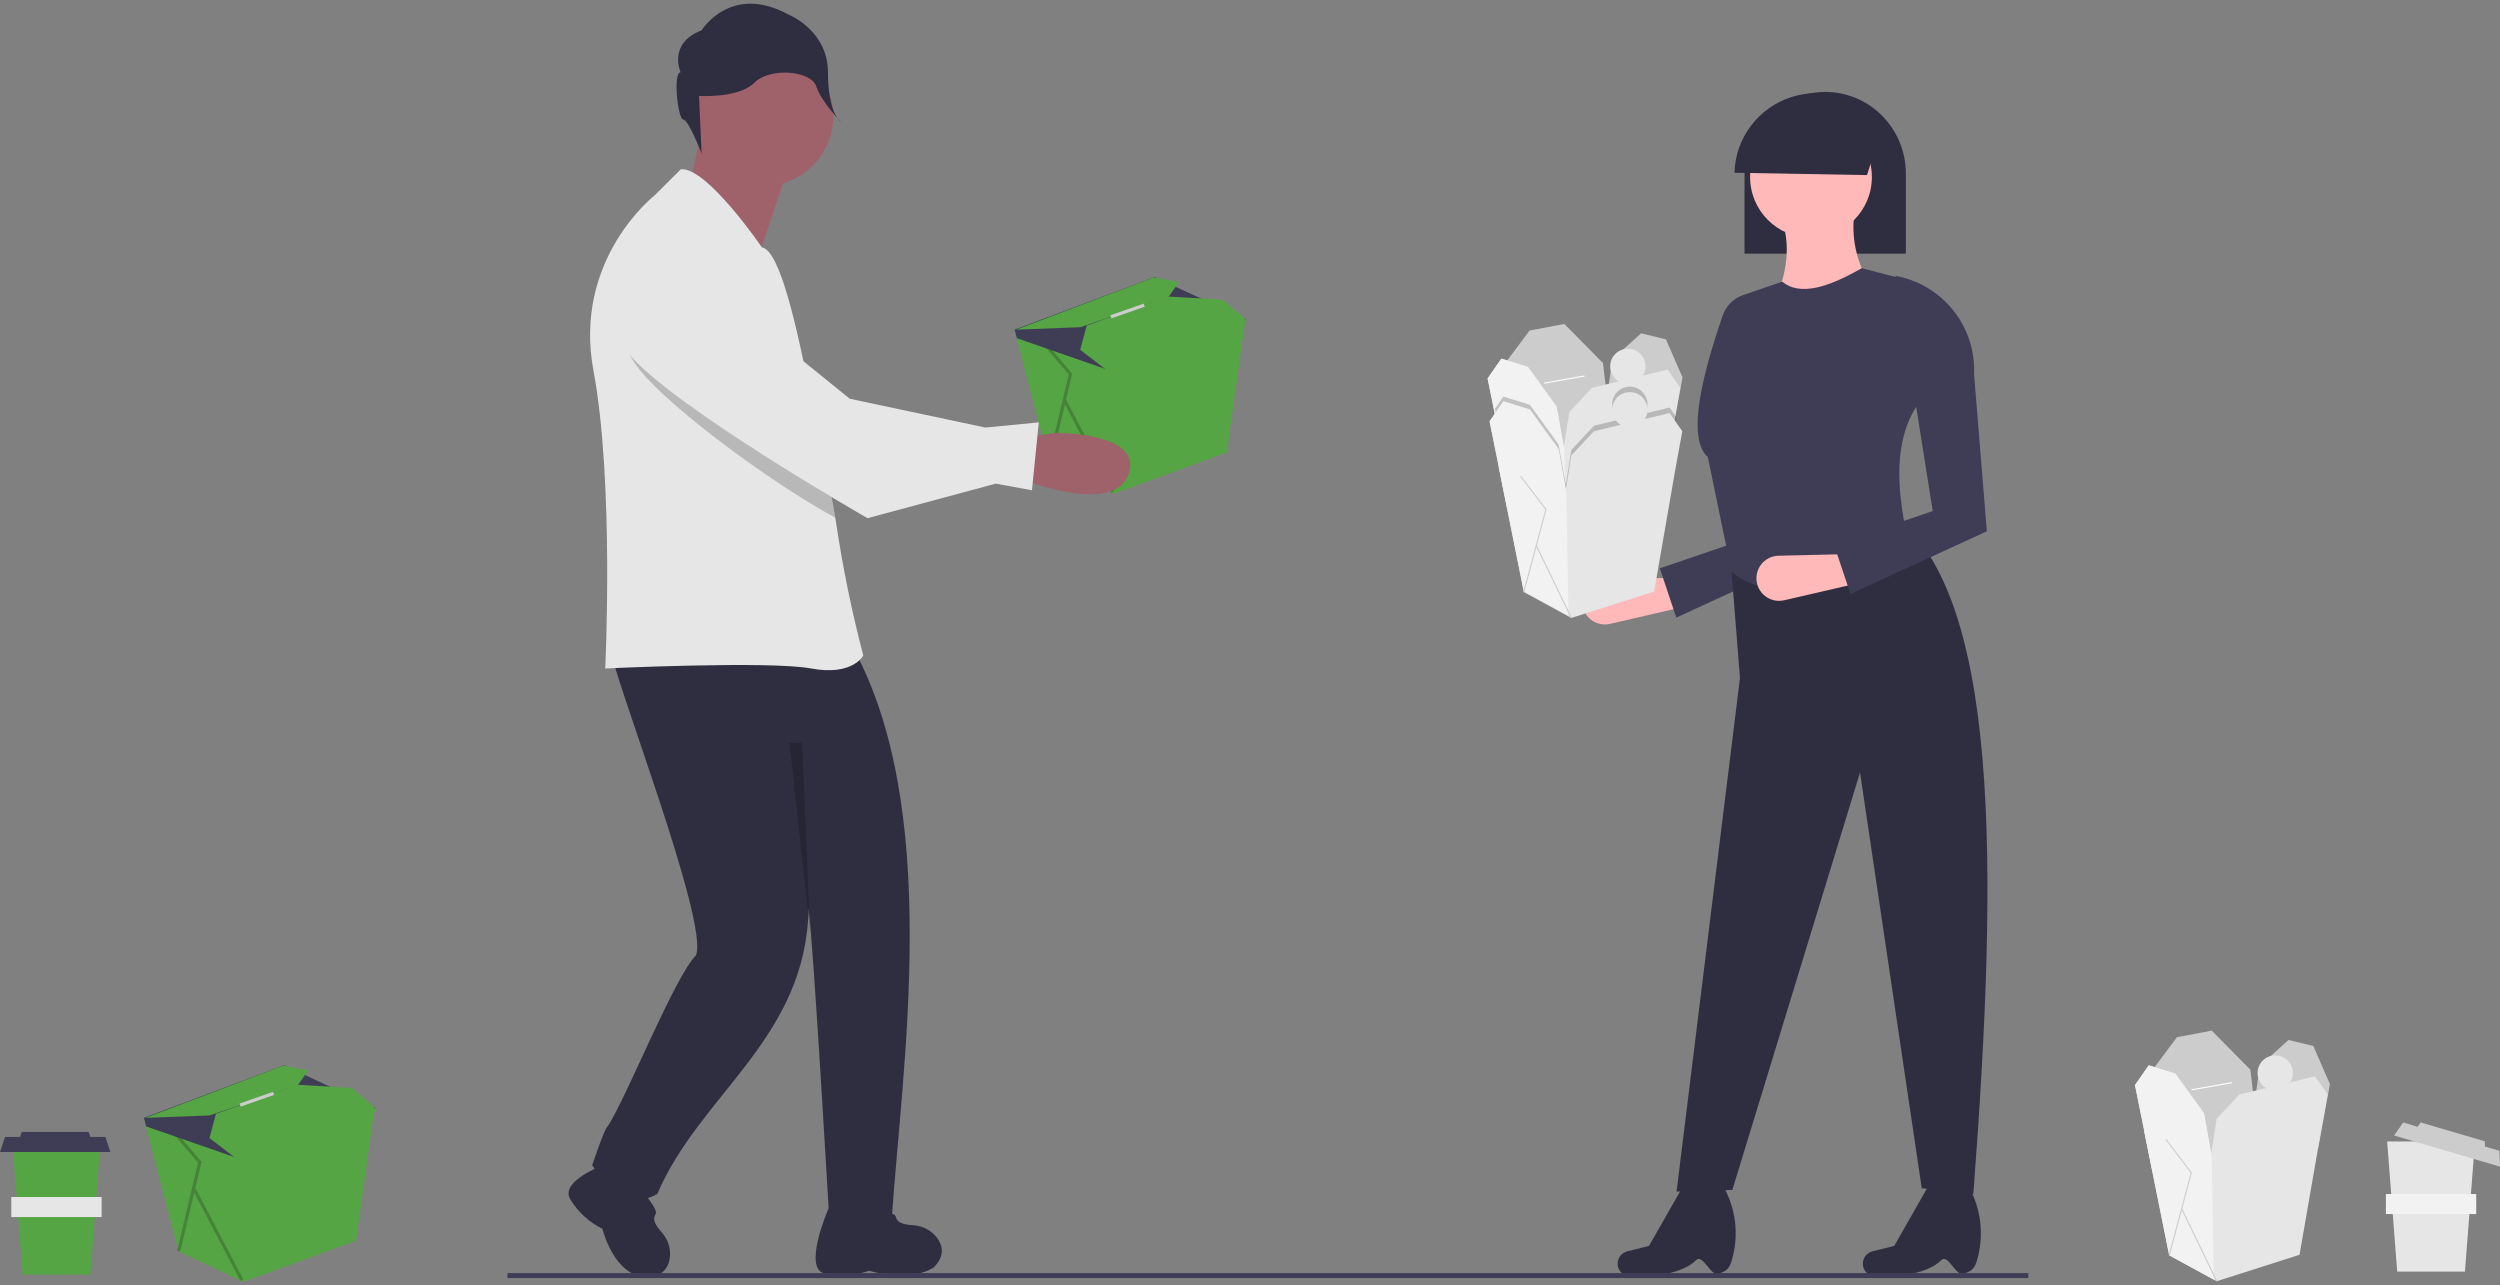 <svg xmlns="http://www.w3.org/2000/svg" width="500" height="257" viewBox="0 0 500 257" fill="none"><rect x="0" y="0" width="500" height="257" fill="#808080" stroke="none"/><g clip-path="url(#clip0_25_1567)"><path d="M249.082 63.827L249.069 63.914L249.033 64.166L245.356 90.485L222.841 98.724L222.488 98.556L209.883 92.585L203.365 67.64L202.918 65.927L203.054 65.875L230.94 55.425L249.065 63.817L249.082 63.827Z" fill="#56A545"></path><path d="M222.488 98.556L209.883 92.585L202.918 65.927L203.054 65.875L221.221 73.52L222.488 98.556Z" fill="#56A545"></path><path opacity="0.2" d="M222.804 98.252L213.216 79.924L214.447 74.728L208.648 67.916L208.154 68.335L213.741 74.897L209.567 92.51L210.198 92.66L212.988 80.886L222.23 98.551L222.804 98.252Z" fill="black"></path><path d="M249.082 64.15L249.033 64.166L221.221 73.844L203.365 67.64L202.918 65.927L203.054 65.875L230.94 55.425L249.065 63.817L249.069 63.914L249.082 64.15Z" fill="#3F3D56"></path><path d="M221.707 74.328L216.038 69.966L217.334 65.119L233.531 59.303L244.546 59.949L248.92 63.665L249.243 64.634L221.707 74.328Z" fill="#56A545"></path><path d="M203.242 65.927L216.038 65.442L222.97 63.096L233.778 59.303L235.799 56.395L230.756 55.495L203.242 65.927Z" fill="#56A545"></path><path d="M228.736 60.728L222.064 63.063L222.278 63.673L228.951 61.337L228.736 60.728Z" fill="#CCCCCC"></path><path d="M140.854 22.939L137.725 38.538L152.322 49.458L159.1 29.178L140.854 22.939Z" fill="#9F616A"></path><path d="M152.583 37.238C160.357 37.238 166.659 30.952 166.659 23.199C166.659 15.445 160.357 9.159 152.583 9.159C144.809 9.159 138.508 15.445 138.508 23.199C138.508 30.952 144.809 37.238 152.583 37.238Z" fill="#9F616A"></path><path d="M122.086 129.574C122.15 134.103 141.929 184.515 139.183 191.079C134.854 195.493 125.543 218.984 121.564 225.251C121.043 225.251 118.437 233.05 118.437 233.05C118.437 233.05 124.693 242.93 131.47 238.77C139.991 218.779 161.333 207.629 161.71 181.574C162.74 189.805 165.781 242.637 165.781 242.637C165.781 242.637 165.197 242.884 178.327 244.139C180.365 213.476 188.695 161.308 170.046 128.533C164.313 125.934 122.086 129.574 122.086 129.574Z" fill="#2F2E41"></path><path d="M165.78 241.609C165.17 242.778 160.8 253.569 164.777 254.651C169.364 255.899 173.81 254.15 173.81 254.15C173.81 254.15 181.84 256.653 186.754 253.472C189.047 251.185 188.526 249.105 187.432 247.597C186.875 246.855 186.163 246.242 185.345 245.802C184.527 245.362 183.623 245.106 182.695 245.051C180.201 244.873 179.409 244.412 179.124 243.273C178.707 241.609 165.78 241.609 165.78 241.609Z" fill="#2F2E41"></path><path d="M122.885 232.186C122.885 232.186 111.681 235.715 114.039 239.832C115.571 242.384 117.808 244.442 120.482 245.758C120.482 245.758 122.819 255.367 129.306 255.367C132.549 255.367 133.655 253.529 133.95 251.691C134.083 250.774 134.014 249.838 133.748 248.95C133.481 248.062 133.023 247.243 132.406 246.55C130.768 244.665 130.535 243.781 131.141 242.774C132.026 241.303 122.885 232.186 122.885 232.186Z" fill="#2F2E41"></path><path d="M172.656 131.096C172.656 131.096 170.568 135.256 162.228 133.694C153.887 132.137 121.046 133.694 121.046 133.694C121.046 133.694 122.867 96.517 118.697 74.157C114.527 51.796 130.947 39.057 130.947 39.057L136.161 33.856C141.376 33.34 152.386 49.479 152.386 49.479C156.01 50.084 159.392 65.447 162.278 79.983C162.448 80.814 162.609 81.635 162.77 82.456C164.1 89.234 165.951 96.777 167.06 103.55C167.141 104.03 167.216 104.506 167.286 104.982C168.605 113.776 170.397 122.494 172.656 131.096Z" fill="#E6E6E6"></path><path d="M136.117 14.457C136.117 14.457 133.485 8.682 140.327 6.057C140.327 6.057 146.117 -3.393 157.696 2.907C157.696 2.907 165.591 6.057 165.591 14.457C165.591 22.857 168.223 24.431 168.223 24.431C168.223 24.431 164.304 20.421 163.251 17.271C162.198 14.121 154.012 13.407 150.854 16.557C147.696 19.707 139.801 19.182 139.801 19.182L140.327 30.731C140.327 30.731 137.696 23.906 136.643 23.906C135.59 23.906 134.538 14.457 136.117 14.457Z" fill="#2F2E41"></path><path opacity="0.2" d="M167.06 103.55C154.625 96.807 134.48 82.021 127.981 74.022C119.415 63.485 128.759 55.476 128.759 55.476C139.353 48.808 152.02 71.684 152.02 71.684L162.278 79.983C162.448 80.814 162.609 81.635 162.77 82.456C164.099 89.234 165.951 96.777 167.06 103.55Z" fill="black"></path><path d="M204.184 95.78C204.184 95.78 222.672 103.266 225.715 94.85C228.758 86.435 211.118 86.579 211.118 86.579L204.193 87.558L204.184 95.78Z" fill="#9F616A"></path><path d="M126.389 52.051C126.389 52.051 117.049 60.065 125.61 70.598C134.17 81.132 173.512 103.638 173.512 103.638L199.138 96.728L206.391 98.052L207.758 84.471L197.074 85.511L169.953 79.751L152.66 65.755C152.66 65.755 136.981 45.387 126.389 52.051Z" fill="#E6E6E6"></path><path opacity="0.2" d="M160.415 148.59L162.049 186.673L157.905 148.59H160.415Z" fill="black"></path><path d="M336.833 121.347L321.999 124.776C320.852 125.041 319.646 124.849 318.638 124.242C317.629 123.634 316.898 122.659 316.6 121.522C316.427 120.863 316.406 120.173 316.538 119.505C316.67 118.836 316.952 118.206 317.363 117.662C317.774 117.118 318.304 116.674 318.911 116.363C319.519 116.051 320.19 115.882 320.873 115.866L335.201 115.533L336.833 121.347Z" fill="#FFB9B9"></path><path d="M335.258 123.519L331.964 113.661L351.714 106.932L346.472 60.887C355.91 62.598 360.402 70.001 359.981 79.56L362.536 110.98L335.258 123.519Z" fill="#3F3D56"></path><path d="M348.904 50.735H381.172V34.729C381.184 30.406 379.486 26.253 376.446 23.172C374.962 21.654 373.188 20.448 371.228 19.625C369.268 18.803 367.163 18.381 365.037 18.384C360.791 18.391 356.719 20.066 353.701 23.044C350.683 26.023 348.962 30.067 348.909 34.302C348.907 34.448 348.904 34.587 348.904 34.729L348.904 50.735Z" fill="#2F2E41"></path><path d="M394.665 238.826L384.35 237.645L372.006 154.495L346.472 237.983L335.312 238.32L347.994 135.604L346.134 112.16L377.755 102.209C400.151 117.803 399.688 172.883 394.665 238.826Z" fill="#2F2E41"></path><path d="M362.198 47.562C368.922 47.562 374.373 42.125 374.373 35.419C374.373 28.712 368.922 23.275 362.198 23.275C355.474 23.275 350.023 28.712 350.023 35.419C350.023 42.125 355.474 47.562 362.198 47.562Z" fill="#FFB9B9"></path><path d="M374.373 57.345L353.743 62.742C357.219 56.075 358.331 49.851 356.449 44.189L370.991 41.828C370.056 47.242 371.269 52.806 374.373 57.345Z" fill="#FFB9B9"></path><path d="M381.306 106.763C369.735 114.103 356.257 122.534 346.303 114.353L341.568 91.415C337.805 88.071 339.474 77.755 344.561 63.05C344.884 62.117 345.416 61.269 346.117 60.571C346.817 59.873 347.668 59.344 348.604 59.023L356.449 56.333C359.926 59.249 365.625 57.51 372.344 53.634L380.122 55.658L383.504 80.957C378.622 88.253 379.475 97.968 381.306 106.763Z" fill="#3F3D56"></path><path d="M371.667 116.625L356.833 120.053C355.685 120.318 354.48 120.127 353.471 119.519C352.463 118.912 351.732 117.936 351.434 116.799C351.261 116.14 351.239 115.451 351.372 114.782C351.504 114.114 351.786 113.484 352.197 112.94C352.608 112.395 353.137 111.951 353.745 111.64C354.353 111.329 355.023 111.159 355.706 111.143L370.035 110.811L371.667 116.625Z" fill="#FFB9B9"></path><path d="M392.872 254.723C391.139 255.512 389.688 250.624 388.227 252.057C384.139 256.063 374.334 255.165 374.334 255.165C374.005 255.059 373.7 254.888 373.439 254.662C373.178 254.436 372.966 254.159 372.816 253.848C372.665 253.538 372.579 253.2 372.563 252.856C372.548 252.511 372.602 252.167 372.723 251.844C372.869 251.457 373.106 251.112 373.415 250.837C373.724 250.562 374.095 250.366 374.496 250.266L378.843 249.182L385.669 237.21L393.107 236.271L393.295 236.577C394.733 238.889 395.66 241.48 396.015 244.177C396.369 246.875 396.142 249.617 395.35 252.22C394.732 254.197 393.89 254.26 392.872 254.723Z" fill="#2F2E41"></path><path d="M343.834 254.723C342.102 255.512 340.65 250.624 339.189 252.057C335.102 256.063 325.296 255.165 325.296 255.165C324.967 255.059 324.663 254.888 324.402 254.662C324.141 254.436 323.928 254.159 323.778 253.848C323.627 253.538 323.541 253.2 323.526 252.856C323.51 252.511 323.564 252.167 323.686 251.844C323.831 251.457 324.068 251.112 324.377 250.837C324.686 250.562 325.057 250.366 325.458 250.266L329.805 249.182L336.631 237.21L344.069 236.271L344.257 236.577C345.695 238.889 346.622 241.48 346.977 244.177C347.331 246.875 347.105 249.617 346.312 252.22C345.694 254.197 344.852 254.26 343.834 254.723Z" fill="#2F2E41"></path><path d="M376.471 25.29L373.405 35.02L346.894 34.55C346.984 31.146 348.139 27.855 350.196 25.136C352.253 22.418 355.11 20.409 358.368 19.388C361.626 18.368 365.121 18.389 368.367 19.447C371.613 20.505 374.446 22.547 376.471 25.29Z" fill="#2F2E41"></path><path d="M370.092 118.796L366.797 108.938L386.548 102.209L379.077 55.166C383.641 55.994 387.749 58.443 390.643 62.059C393.536 65.675 395.018 70.215 394.815 74.837L397.37 106.257L370.092 118.796Z" fill="#3F3D56"></path><path d="M322.918 92.219L302.376 96.626L298.179 76.466L305.91 66.111L312.868 64.789L320.599 72.61L322.918 92.219Z" fill="#CCCCCC"></path><path d="M313.42 93.098H301.05L299.364 84.794L297.517 75.693L300.277 71.729L305.582 73.381L311.323 81.315L312.763 89.399L312.863 89.975L313.42 93.098Z" fill="#E6E6E6"></path><path d="M334.183 88.253L319.936 89.906L322.477 71.84L328.22 66.662L333.189 67.874L336.503 75.475L334.183 88.253Z" fill="#CCCCCC"></path><path d="M336.059 77.566L334.734 84.839L330.428 109.622L313.862 114.913L313.29 114.602L304.362 109.732L299.338 84.784L299.364 84.794L312.648 90.125L312.763 89.399L312.843 88.873L313.862 82.416L318.389 77.566L333.52 73.931L336.059 77.566Z" fill="#E6E6E6"></path><path d="M325.569 76.796C327.521 76.796 329.103 75.218 329.103 73.271C329.103 71.325 327.521 69.746 325.569 69.746C323.617 69.746 322.035 71.325 322.035 73.271C322.035 75.218 323.617 76.796 325.569 76.796Z" fill="#E6E6E6"></path><path d="M316.88 75.091L308.818 76.523L308.856 76.74L316.919 75.308L316.88 75.091Z" fill="white"></path><path d="M313.29 114.602L304.362 109.732L299.339 84.784L299.364 84.794L297.517 75.693L300.277 71.729L305.582 73.381L311.323 81.315L312.763 89.399L312.843 88.873L312.863 89.975L312.919 93.098L313.29 114.602Z" fill="#F2F2F2"></path><path d="M304.471 109.763L304.257 109.706L308.661 93.234L303.618 86.603L303.794 86.47L308.902 93.187L304.471 109.763Z" fill="#CCCCCC"></path><path d="M306.957 100.359L306.758 100.455L313.763 114.96L313.962 114.864L306.957 100.359Z" fill="#CCCCCC"></path><path opacity="0.2" d="M335.19 83.329L334.36 87.9L334.318 87.904L330.605 109.271L314.039 114.558L313.939 114.606L313.873 114.468L304.541 109.381L304.434 109.352L304.491 109.136L299.516 84.43L299.541 84.44L298.99 81.728L299.402 81.136L300.675 79.307L305.976 80.96L311.72 88.891L311.803 89.363L312.406 92.747L312.648 94.106L313.16 96.978L313.646 93.892L313.82 92.782L314.26 89.993L318.788 85.146L320.801 84.662L322.203 84.325L324.131 83.862C323.533 83.5 323.056 82.968 322.761 82.335C322.467 81.702 322.367 80.996 322.475 80.306C322.583 79.617 322.893 78.974 323.368 78.461C323.842 77.948 324.458 77.586 325.139 77.423C325.819 77.259 326.533 77.301 327.19 77.543C327.846 77.784 328.416 78.215 328.827 78.78C329.238 79.345 329.472 80.019 329.498 80.716C329.525 81.414 329.343 82.104 328.976 82.698L333.919 81.51L335.137 83.254L335.19 83.329Z" fill="black"></path><path d="M313.818 101.78H301.448L297.914 84.375L300.675 80.409L305.976 82.061L311.72 89.993L313.818 101.78Z" fill="#E6E6E6"></path><path d="M330.826 118.304L314.259 123.592L304.761 118.414L299.736 93.463L313.045 98.805L314.259 91.094L318.788 86.247L333.919 82.612L336.459 86.247L335.133 93.518L330.826 118.304Z" fill="#E6E6E6"></path><path d="M325.967 85.476C327.919 85.476 329.501 83.898 329.501 81.951C329.501 80.004 327.919 78.426 325.967 78.426C324.015 78.426 322.432 80.004 322.432 81.951C322.432 83.898 324.015 85.476 325.967 85.476Z" fill="#E6E6E6"></path><path d="M313.696 123.112L304.769 118.242L299.745 93.293L299.77 93.303L297.923 84.203L300.683 80.239L305.988 81.89L311.729 89.824L313.17 97.909L313.25 97.383L313.27 98.484L313.325 101.608L313.696 123.112Z" fill="#F2F2F2"></path><path d="M304.868 118.442L304.655 118.386L309.059 101.914L304.016 95.282L304.192 95.149L309.3 101.866L304.868 118.442Z" fill="#CCCCCC"></path><path d="M307.355 109.039L307.156 109.135L314.16 123.639L314.359 123.544L307.355 109.039Z" fill="#CCCCCC"></path><path d="M452.396 233.552L431.854 237.958L427.657 217.799L435.388 207.444L442.345 206.122L450.076 213.943L452.396 233.552Z" fill="#CCCCCC"></path><path d="M442.898 234.431H430.527L428.841 226.127L426.994 217.026L429.754 213.062L435.059 214.714L440.8 222.648L442.241 230.732L442.341 231.307L442.898 234.431Z" fill="#E6E6E6"></path><path d="M463.661 229.586L449.414 231.239L451.954 213.172L457.697 207.995L462.667 209.206L465.981 216.808L463.661 229.586Z" fill="#CCCCCC"></path><path d="M465.536 218.898L464.212 226.172L459.906 250.955L443.34 256.246L442.767 255.935L433.84 251.065L428.816 226.117L428.841 226.127L442.125 231.458L442.241 230.732L442.321 230.206L443.34 223.749L447.866 218.898L462.997 215.264L465.536 218.898Z" fill="#E6E6E6"></path><path d="M455.047 218.13C456.998 218.13 458.581 216.551 458.581 214.604C458.581 212.658 456.998 211.079 455.047 211.079C453.095 211.079 451.512 212.658 451.512 214.604C451.512 216.551 453.095 218.13 455.047 218.13Z" fill="#E6E6E6"></path><path d="M446.357 216.424L438.295 217.856L438.334 218.073L446.396 216.641L446.357 216.424Z" fill="white"></path><path d="M442.767 255.935L433.84 251.065L428.816 226.117L428.841 226.127L426.994 217.026L429.754 213.062L435.059 214.714L440.8 222.648L442.241 230.732L442.321 230.206L442.341 231.307L442.396 234.431L442.767 255.935Z" fill="#F2F2F2"></path><path d="M433.948 251.096L433.735 251.039L438.138 234.567L433.096 227.936L433.272 227.803L438.38 234.52L433.948 251.096Z" fill="#CCCCCC"></path><path d="M436.435 241.692L436.236 241.788L443.24 256.293L443.439 256.197L436.435 241.692Z" fill="#CCCCCC"></path><path d="M492.988 254.323H479.438L477.43 228.294H494.995L492.988 254.323Z" fill="#E6E6E6"></path><path d="M495.246 238.806H477.179V242.811H495.246V238.806Z" fill="#F2F2F2"></path><path d="M499.888 230.163L497 229.314L496.962 228.259L484.125 224.488L483.52 225.354L480.632 224.505L478.818 227.103L500 233.327L499.888 230.163Z" fill="#CCCCCC"></path><path d="M74.939 221.471L74.926 221.558L74.891 221.81L71.214 248.129L48.699 256.369L48.346 256.201L35.74 250.229L29.222 225.284L28.776 223.571L28.912 223.52L56.797 213.07L74.923 221.461L74.939 221.471Z" fill="#56A545"></path><path d="M48.346 256.201L35.74 250.229L28.776 223.571L28.912 223.52L47.079 231.165L48.346 256.201Z" fill="#56A545"></path><path opacity="0.2" d="M48.662 255.896L39.074 237.568L40.305 232.373L34.505 225.56L34.011 225.978L39.599 232.542L35.425 250.155L36.056 250.303L38.846 238.53L48.087 256.195L48.662 255.896Z" fill="black"></path><path d="M74.939 221.794L74.891 221.81L47.079 231.488L29.222 225.284L28.776 223.571L28.912 223.52L56.797 213.07L74.923 221.461L74.926 221.558L74.939 221.794Z" fill="#3F3D56"></path><path d="M47.565 231.973L41.895 227.61L43.191 222.763L59.389 216.947L70.404 217.593L74.777 221.309L75.101 222.279L47.565 231.973Z" fill="#56A545"></path><path d="M29.099 223.571L41.895 223.087L48.828 220.739L59.635 216.947L61.657 214.039L56.613 213.139L29.099 223.571Z" fill="#56A545"></path><path d="M54.594 218.372L47.922 220.707L48.136 221.317L54.808 218.981L54.594 218.372Z" fill="#CCCCCC"></path><path d="M18.067 254.922H4.517L2.509 228.893H20.074L18.067 254.922Z" fill="#56A545"></path><path d="M20.325 239.405H2.258V243.409H20.325V239.405Z" fill="#E6E6E6"></path><path d="M21.078 227.391H18.067L17.732 226.39H4.35L4.015 227.391H1.004L0 230.394H22.081L21.078 227.391Z" fill="#3F3D56"></path><path d="M405.665 254.615H101.496V255.616H405.665V254.615Z" fill="#3F3D56"></path></g><defs><clipPath id="clip0_25_1567"><rect width="500" height="255.627" fill="white" transform="translate(0 0.742)"></rect></clipPath></defs></svg>
